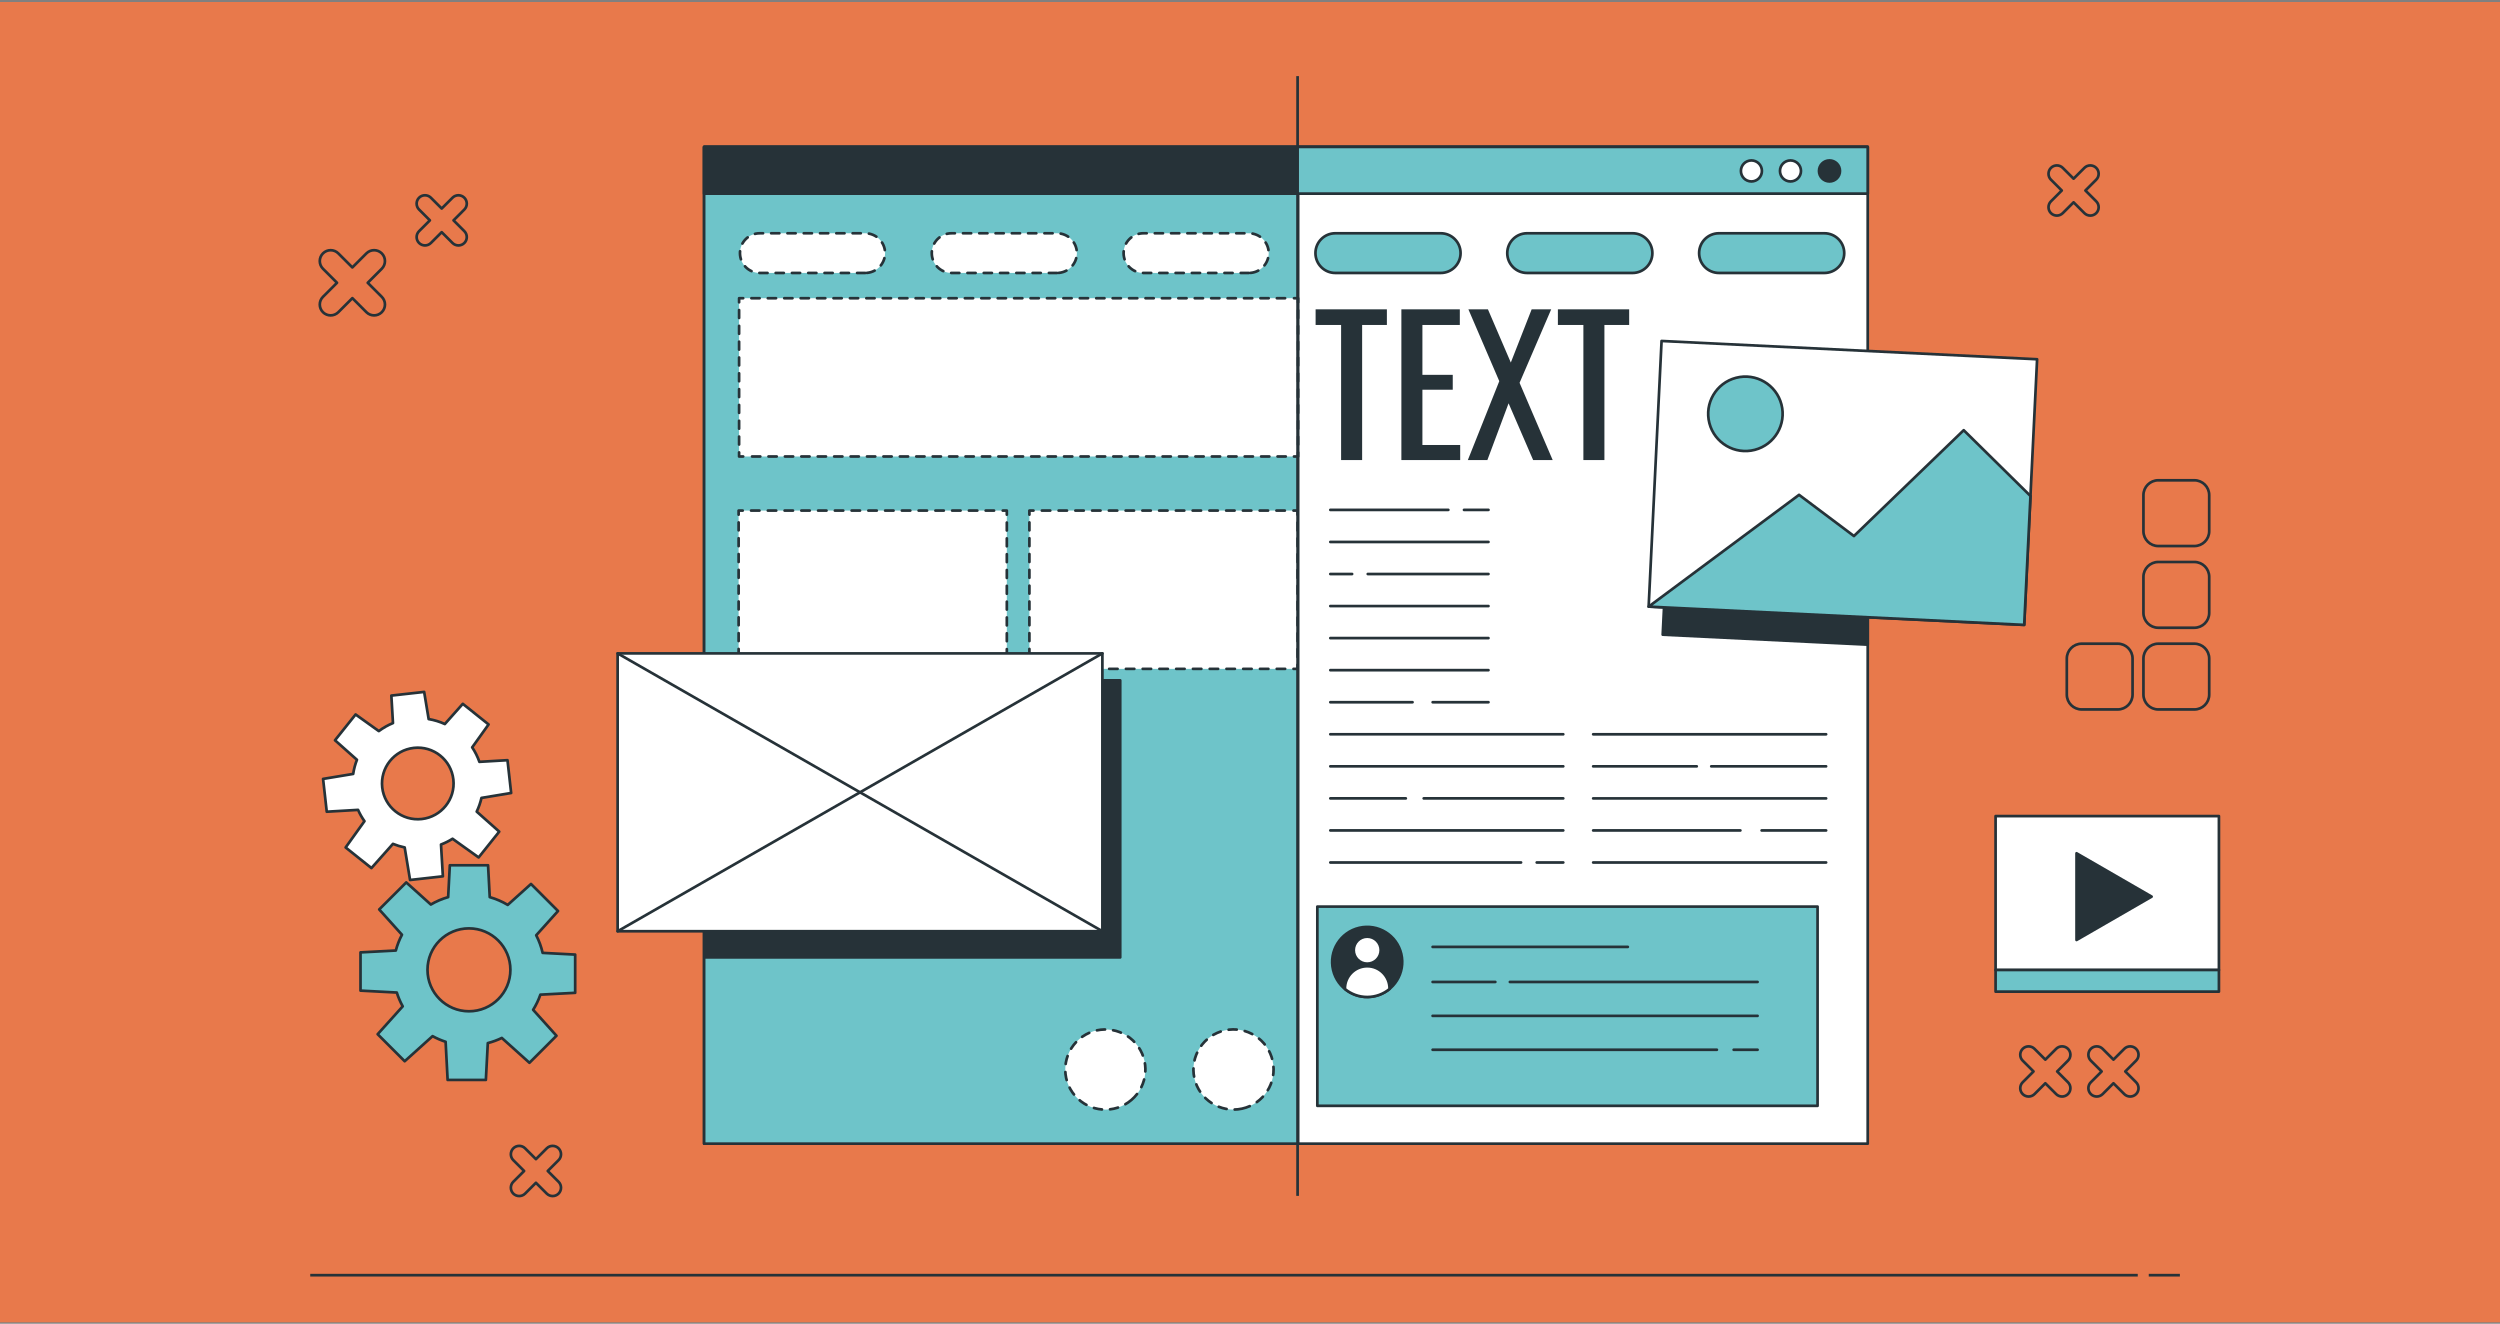 <?xml version="1.0" encoding="UTF-8"?> <svg xmlns="http://www.w3.org/2000/svg" width="746" height="395" viewBox="0 0 746 395" fill="none"><rect x="0" y="0" width="746" height="395" fill="#808080" stroke="none"/><g clip-path="url(#clip0_7517_2055)"><rect width="746" height="394" transform="translate(0 0.59)" fill="#E8794B"></rect><path d="M641.188 380.516H650.476" stroke="#263238" stroke-width="0.81" stroke-miterlimit="10"></path><path d="M92.578 380.516H637.907" stroke="#263238" stroke-width="0.81" stroke-miterlimit="10"></path><path d="M171.631 296.259V284.85L161.924 284.338C161.501 282.489 160.851 280.729 160.004 279.085L166.517 271.846L158.449 263.778L151.507 270.024C149.845 269.029 148.043 268.246 146.139 267.702L145.637 258.199H134.229L133.727 267.702C131.898 268.225 130.164 268.97 128.558 269.911L121.225 263.314L113.157 271.381L119.944 278.925C119.167 280.407 118.546 281.984 118.111 283.637L107.578 284.193V295.602L118.402 296.173C118.855 297.615 119.45 298.994 120.17 300.295L112.692 308.606L120.76 316.674L129.08 309.188C130.311 309.864 131.613 310.427 132.97 310.867L133.571 322.252H144.981L145.561 311.259C147.019 310.884 148.419 310.368 149.747 309.726L157.985 317.138L166.053 309.07L159.088 301.329C159.968 299.918 160.696 298.403 161.251 296.806L171.631 296.259ZM139.934 301.766C133.103 301.766 127.566 296.229 127.566 289.399C127.566 282.568 133.103 277.031 139.934 277.031C146.764 277.031 152.302 282.568 152.302 289.399C152.302 296.228 146.764 301.766 139.934 301.766Z" fill="#6EC4C9" stroke="#263238" stroke-width="0.81" stroke-miterlimit="10" stroke-linecap="round" stroke-linejoin="round"></path><path d="M152.526 236.63L151.431 226.84L143.052 227.333C142.511 225.788 141.785 224.339 140.9 223.01L145.794 216.174L138.097 210.026L132.74 216.052C131.219 215.357 129.597 214.858 127.912 214.575L126.569 206.469L116.78 207.564L117.262 215.767C115.742 216.39 114.327 217.197 113.038 218.158L106.112 213.2L99.964 220.897L106.512 226.718C105.987 228.064 105.606 229.477 105.39 230.937L96.406 232.426L97.502 242.215L106.844 241.667C107.372 242.861 108.015 243.987 108.756 245.034L103.138 252.883L110.835 259.032L117.255 251.81C118.377 252.272 119.547 252.63 120.755 252.877L122.363 262.589L132.153 261.493L131.595 252.005C132.81 251.544 133.962 250.967 135.04 250.288L142.82 255.857L148.968 248.16L142.249 242.187C142.869 240.892 143.348 239.522 143.671 238.099L152.526 236.63ZM125.857 244.398C119.996 245.054 114.713 240.835 114.058 234.973C113.402 229.112 117.622 223.83 123.483 223.174C129.344 222.519 134.627 226.738 135.282 232.599C135.938 238.46 131.718 243.743 125.857 244.398Z" fill="white" stroke="#263238" stroke-width="0.81" stroke-miterlimit="10" stroke-linecap="round" stroke-linejoin="round"></path><path d="M654.792 211.701H644.034C641.586 211.701 639.602 209.717 639.602 207.269V196.51C639.602 194.062 641.586 192.078 644.034 192.078H654.792C657.24 192.078 659.225 194.062 659.225 196.51V207.269C659.225 209.716 657.24 211.701 654.792 211.701Z" stroke="#263238" stroke-width="0.81" stroke-miterlimit="10" stroke-linecap="round" stroke-linejoin="round"></path><path d="M654.792 187.322H644.034C641.586 187.322 639.602 185.338 639.602 182.89V172.131C639.602 169.684 641.586 167.699 644.034 167.699H654.792C657.24 167.699 659.225 169.684 659.225 172.131V182.89C659.225 185.338 657.24 187.322 654.792 187.322Z" stroke="#263238" stroke-width="0.81" stroke-miterlimit="10" stroke-linecap="round" stroke-linejoin="round"></path><path d="M654.792 162.939H644.034C641.586 162.939 639.602 160.955 639.602 158.507V147.749C639.602 145.301 641.586 143.316 644.034 143.316H654.792C657.24 143.316 659.225 145.301 659.225 147.749V158.507C659.225 160.955 657.24 162.939 654.792 162.939Z" stroke="#263238" stroke-width="0.81" stroke-miterlimit="10" stroke-linecap="round" stroke-linejoin="round"></path><path d="M631.925 211.701H621.167C618.719 211.701 616.734 209.717 616.734 207.269V196.51C616.734 194.062 618.719 192.078 621.167 192.078H631.925C634.373 192.078 636.357 194.062 636.357 196.51V207.269C636.358 209.716 634.373 211.701 631.925 211.701Z" stroke="#263238" stroke-width="0.81" stroke-miterlimit="10" stroke-linecap="round" stroke-linejoin="round"></path><path d="M109.73 84.385L113.921 80.193C115.187 78.927 115.187 76.875 113.921 75.609C112.655 74.344 110.603 74.344 109.338 75.609L105.146 79.801L100.955 75.609C99.688 74.344 97.637 74.344 96.371 75.609C95.106 76.876 95.106 78.927 96.371 80.193L100.563 84.385L96.371 88.576C95.106 89.843 95.106 91.894 96.371 93.16C97.004 93.793 97.834 94.109 98.663 94.109C99.493 94.109 100.322 93.792 100.956 93.16L105.147 88.968L109.339 93.16C109.971 93.793 110.801 94.109 111.631 94.109C112.461 94.109 113.289 93.792 113.923 93.16C115.189 91.893 115.189 89.842 113.923 88.576L109.73 84.385Z" stroke="#263238" stroke-width="0.81" stroke-miterlimit="10" stroke-linecap="round" stroke-linejoin="round"></path><path d="M135.332 65.754L138.558 62.528C139.532 61.553 139.532 59.975 138.558 59C137.584 58.026 136.005 58.026 135.03 59L131.804 62.226L128.579 59C127.605 58.026 126.026 58.026 125.051 59C124.077 59.974 124.077 61.553 125.051 62.528L128.276 65.754L125.051 68.98C124.077 69.954 124.077 71.533 125.051 72.508C125.538 72.995 126.176 73.238 126.815 73.238C127.453 73.238 128.092 72.994 128.579 72.508L131.804 69.282L135.03 72.508C135.517 72.995 136.155 73.238 136.794 73.238C137.432 73.238 138.071 72.994 138.558 72.508C139.532 71.534 139.532 69.955 138.558 68.98L135.332 65.754Z" stroke="#263238" stroke-width="0.81" stroke-miterlimit="10" stroke-linecap="round" stroke-linejoin="round"></path><path d="M163.449 349.418L166.675 346.192C167.649 345.217 167.649 343.639 166.675 342.664C165.701 341.69 164.122 341.69 163.147 342.664L159.922 345.89L156.696 342.664C155.722 341.69 154.143 341.69 153.168 342.664C152.194 343.638 152.194 345.217 153.168 346.192L156.394 349.418L153.168 352.643C152.194 353.618 152.194 355.196 153.168 356.171C153.655 356.658 154.293 356.902 154.932 356.902C155.57 356.902 156.209 356.658 156.696 356.171L159.922 352.946L163.147 356.171C163.634 356.658 164.273 356.902 164.911 356.902C165.55 356.902 166.188 356.658 166.675 356.171C167.649 355.197 167.649 353.618 166.675 352.643L163.449 349.418Z" stroke="#263238" stroke-width="0.81" stroke-miterlimit="10" stroke-linecap="round" stroke-linejoin="round"></path><path d="M613.856 319.722L617.081 316.497C618.055 315.523 618.055 313.943 617.081 312.969C616.107 311.995 614.528 311.995 613.553 312.969L610.328 316.194L607.102 312.969C606.127 311.995 604.549 311.995 603.574 312.969C602.6 313.943 602.6 315.522 603.574 316.497L606.8 319.722L603.574 322.948C602.6 323.922 602.6 325.501 603.574 326.476C604.061 326.963 604.7 327.206 605.338 327.206C605.977 327.206 606.615 326.962 607.102 326.476L610.328 323.25L613.553 326.476C614.04 326.963 614.679 327.206 615.317 327.206C615.956 327.206 616.594 326.962 617.081 326.476C618.055 325.502 618.055 323.923 617.081 322.948L613.856 319.722Z" stroke="#263238" stroke-width="0.81" stroke-miterlimit="10" stroke-linecap="round" stroke-linejoin="round"></path><path d="M634.184 319.722L637.409 316.497C638.383 315.523 638.383 313.943 637.409 312.969C636.435 311.995 634.856 311.995 633.882 312.969L630.656 316.194L627.43 312.969C626.455 311.995 624.877 311.995 623.902 312.969C622.928 313.943 622.928 315.522 623.902 316.497L627.128 319.722L623.902 322.948C622.928 323.922 622.928 325.501 623.902 326.476C624.389 326.963 625.028 327.206 625.666 327.206C626.305 327.206 626.943 326.962 627.43 326.476L630.656 323.25L633.882 326.476C634.369 326.963 635.007 327.206 635.646 327.206C636.284 327.206 636.922 326.962 637.409 326.476C638.383 325.502 638.383 323.923 637.409 322.948L634.184 319.722Z" stroke="#263238" stroke-width="0.81" stroke-miterlimit="10" stroke-linecap="round" stroke-linejoin="round"></path><path d="M622.285 56.847L625.511 53.622C626.485 52.648 626.485 51.069 625.511 50.094C624.537 49.12 622.958 49.12 621.983 50.094L618.757 53.319L615.532 50.094C614.558 49.12 612.979 49.12 612.004 50.094C611.03 51.068 611.03 52.647 612.004 53.622L615.23 56.847L612.004 60.073C611.03 61.047 611.03 62.626 612.004 63.601C612.491 64.088 613.129 64.332 613.768 64.332C614.406 64.332 615.045 64.088 615.532 63.601L618.757 60.375L621.983 63.601C622.47 64.088 623.109 64.332 623.747 64.332C624.386 64.332 625.024 64.088 625.511 63.601C626.485 62.627 626.485 61.048 625.511 60.073L622.285 56.847Z" stroke="#263238" stroke-width="0.81" stroke-miterlimit="10" stroke-linecap="round" stroke-linejoin="round"></path><path d="M557.331 43.836H210.109V341.272H557.331V43.836Z" fill="white" stroke="#263238" stroke-width="0.81" stroke-miterlimit="10" stroke-linecap="round" stroke-linejoin="round"></path><path d="M387.362 43.836H210.109V341.272H387.362V43.836Z" fill="#6EC4C9" stroke="#263238" stroke-width="0.81" stroke-miterlimit="10" stroke-linecap="round" stroke-linejoin="round"></path><path d="M542.363 270.527H393.094V329.982H542.363V270.527Z" fill="#6EC4C9" stroke="#263238" stroke-width="0.81" stroke-miterlimit="10" stroke-linecap="round" stroke-linejoin="round"></path><path d="M410.357 297.219C415.977 295.9 419.463 290.275 418.144 284.656C416.825 279.037 411.2 275.551 405.581 276.87C399.962 278.189 396.475 283.813 397.794 289.432C399.113 295.052 404.738 298.538 410.357 297.219Z" fill="#263238" stroke="#263238" stroke-width="0.81" stroke-miterlimit="10" stroke-linecap="round" stroke-linejoin="round"></path><path d="M412.009 283.528C412.009 281.304 410.205 279.5 407.981 279.5C405.757 279.5 403.953 281.304 403.953 283.528C403.953 285.752 405.756 287.556 407.981 287.556C410.205 287.556 412.009 285.753 412.009 283.528Z" fill="white" stroke="#263238" stroke-width="0.81" stroke-miterlimit="10" stroke-linecap="round" stroke-linejoin="round"></path><path d="M407.982 288.32C404.307 288.32 401.328 291.3 401.328 294.974C401.328 295.025 401.335 295.075 401.335 295.125C403.142 296.615 405.457 297.51 407.982 297.51C410.507 297.51 412.823 296.615 414.629 295.125C414.629 295.074 414.636 295.025 414.636 294.974C414.636 291.299 411.657 288.32 407.982 288.32Z" fill="white" stroke="#263238" stroke-width="0.81" stroke-miterlimit="10" stroke-linecap="round" stroke-linejoin="round"></path><path d="M427.492 282.555H485.742" stroke="#263238" stroke-width="0.81" stroke-miterlimit="10" stroke-linecap="round" stroke-linejoin="round"></path><path d="M450.547 293.016H524.459" stroke="#263238" stroke-width="0.81" stroke-miterlimit="10" stroke-linecap="round" stroke-linejoin="round"></path><path d="M427.492 293.016H446.206" stroke="#263238" stroke-width="0.81" stroke-miterlimit="10" stroke-linecap="round" stroke-linejoin="round"></path><path d="M427.492 303.133H524.459" stroke="#263238" stroke-width="0.81" stroke-miterlimit="10" stroke-linecap="round" stroke-linejoin="round"></path><path d="M517.328 313.25H524.464" stroke="#263238" stroke-width="0.81" stroke-miterlimit="10" stroke-linecap="round" stroke-linejoin="round"></path><path d="M427.492 313.25H512.315" stroke="#263238" stroke-width="0.81" stroke-miterlimit="10" stroke-linecap="round" stroke-linejoin="round"></path><path d="M300.431 152.359H220.406V199.588H300.431V152.359Z" fill="white"></path><path d="M300.434 198.375V199.59H299.219" stroke="#263238" stroke-width="0.81" stroke-linecap="round" stroke-linejoin="round"></path><path d="M296.715 199.586H222.875" stroke="#263238" stroke-width="0.81" stroke-linecap="round" stroke-linejoin="round" stroke-dasharray="2.5 2.5"></path><path d="M221.622 199.59H220.406V198.375" stroke="#263238" stroke-width="0.81" stroke-linecap="round" stroke-linejoin="round"></path><path d="M220.406 196.012V154.75" stroke="#263238" stroke-width="0.81" stroke-linecap="round" stroke-linejoin="round" stroke-dasharray="2.36 2.36"></path><path d="M220.406 153.575V152.359H221.622" stroke="#263238" stroke-width="0.81" stroke-linecap="round" stroke-linejoin="round"></path><path d="M224.125 152.359H297.965" stroke="#263238" stroke-width="0.81" stroke-linecap="round" stroke-linejoin="round" stroke-dasharray="2.5 2.5"></path><path d="M299.219 152.359H300.434V153.575" stroke="#263238" stroke-width="0.81" stroke-linecap="round" stroke-linejoin="round"></path><path d="M300.438 155.934V197.196" stroke="#263238" stroke-width="0.81" stroke-linecap="round" stroke-linejoin="round" stroke-dasharray="2.36 2.36"></path><path d="M387.197 152.359H307.172V199.588H387.197V152.359Z" fill="white"></path><path d="M387.2 198.375V199.59H385.984" stroke="#263238" stroke-width="0.81" stroke-linecap="round" stroke-linejoin="round"></path><path d="M383.48 199.586H309.641" stroke="#263238" stroke-width="0.81" stroke-linecap="round" stroke-linejoin="round" stroke-dasharray="2.5 2.5"></path><path d="M308.387 199.59H307.172V198.375" stroke="#263238" stroke-width="0.81" stroke-linecap="round" stroke-linejoin="round"></path><path d="M307.172 196.012V154.75" stroke="#263238" stroke-width="0.81" stroke-linecap="round" stroke-linejoin="round" stroke-dasharray="2.36 2.36"></path><path d="M307.172 153.575V152.359H308.387" stroke="#263238" stroke-width="0.81" stroke-linecap="round" stroke-linejoin="round"></path><path d="M310.891 152.359H384.73" stroke="#263238" stroke-width="0.81" stroke-linecap="round" stroke-linejoin="round" stroke-dasharray="2.5 2.5"></path><path d="M385.984 152.359H387.2V153.575" stroke="#263238" stroke-width="0.81" stroke-linecap="round" stroke-linejoin="round"></path><path d="M387.203 155.934V197.196" stroke="#263238" stroke-width="0.81" stroke-linecap="round" stroke-linejoin="round" stroke-dasharray="2.36 2.36"></path><path d="M557.331 43.836H210.109V57.781H557.331V43.836Z" fill="#263238" stroke="#263238" stroke-width="0.81" stroke-miterlimit="10" stroke-linecap="round" stroke-linejoin="round"></path><path d="M557.327 43.836H387.047V57.781H557.327V43.836Z" fill="#6EC4C9" stroke="#263238" stroke-width="0.81" stroke-miterlimit="10" stroke-linecap="round" stroke-linejoin="round"></path><path d="M522.621 54.144C524.353 54.144 525.757 52.74 525.757 51.008C525.757 49.275 524.353 47.871 522.621 47.871C520.889 47.871 519.484 49.275 519.484 51.008C519.484 52.74 520.889 54.144 522.621 54.144Z" fill="white" stroke="#263238" stroke-width="0.81" stroke-miterlimit="10" stroke-linecap="round" stroke-linejoin="round"></path><path d="M534.277 54.144C536.009 54.144 537.414 52.74 537.414 51.008C537.414 49.275 536.009 47.871 534.277 47.871C532.545 47.871 531.141 49.275 531.141 51.008C531.141 52.74 532.545 54.144 534.277 54.144Z" fill="white" stroke="#263238" stroke-width="0.81" stroke-miterlimit="10" stroke-linecap="round" stroke-linejoin="round"></path><path d="M545.918 54.144C547.65 54.144 549.054 52.74 549.054 51.008C549.054 49.275 547.65 47.871 545.918 47.871C544.186 47.871 542.781 49.275 542.781 51.008C542.781 52.74 544.186 54.144 545.918 54.144Z" fill="#263238" stroke="#263238" stroke-width="0.81" stroke-miterlimit="10" stroke-linecap="round" stroke-linejoin="round"></path><path d="M387.344 88.988H220.547V136.217H387.344V88.988Z" fill="white"></path><path d="M387.34 135.004V136.219H386.125" stroke="#263238" stroke-width="0.81" stroke-linecap="round" stroke-linejoin="round"></path><path d="M383.67 136.215H222.984" stroke="#263238" stroke-width="0.81" stroke-linecap="round" stroke-linejoin="round" stroke-dasharray="2.45 2.45"></path><path d="M221.762 136.219H220.547V135.004" stroke="#263238" stroke-width="0.81" stroke-linecap="round" stroke-linejoin="round"></path><path d="M220.547 132.64V91.379" stroke="#263238" stroke-width="0.81" stroke-linecap="round" stroke-linejoin="round" stroke-dasharray="2.36 2.36"></path><path d="M220.547 90.204V88.988H221.762" stroke="#263238" stroke-width="0.81" stroke-linecap="round" stroke-linejoin="round"></path><path d="M224.219 88.988H384.904" stroke="#263238" stroke-width="0.81" stroke-linecap="round" stroke-linejoin="round" stroke-dasharray="2.45 2.45"></path><path d="M386.133 88.988H387.348V90.204" stroke="#263238" stroke-width="0.81" stroke-linecap="round" stroke-linejoin="round"></path><path d="M387.344 92.562V133.824" stroke="#263238" stroke-width="0.81" stroke-linecap="round" stroke-linejoin="round" stroke-dasharray="2.36 2.36"></path><path d="M370.621 330.823C377.074 329.419 381.166 323.049 379.761 316.597C378.357 310.144 371.987 306.052 365.535 307.457C359.082 308.861 354.99 315.231 356.395 321.683C357.799 328.136 364.169 332.228 370.621 330.823Z" fill="white" stroke="#263238" stroke-width="0.81" stroke-miterlimit="10" stroke-linecap="round" stroke-linejoin="round" stroke-dasharray="2.43 2.43"></path><path d="M337.622 328.221C342.632 323.918 343.204 316.369 338.901 311.359C334.598 306.35 327.049 305.777 322.039 310.08C317.03 314.383 316.457 321.932 320.76 326.942C325.063 331.951 332.612 332.524 337.622 328.221Z" fill="white" stroke="#263238" stroke-width="0.81" stroke-miterlimit="10" stroke-linecap="round" stroke-linejoin="round" stroke-dasharray="2.43 2.43"></path><path d="M258.188 81.451H226.725C223.456 81.451 220.805 78.8 220.805 75.53C220.805 72.261 223.455 69.609 226.725 69.609H258.188C261.457 69.609 264.109 72.26 264.109 75.53C264.109 78.8 261.458 81.451 258.188 81.451Z" fill="white" stroke="#263238" stroke-width="0.81" stroke-miterlimit="10" stroke-linecap="round" stroke-linejoin="round" stroke-dasharray="2.43 2.43"></path><path d="M315.422 81.451H283.96C280.69 81.451 278.039 78.8 278.039 75.53C278.039 72.261 280.689 69.609 283.96 69.609H315.422C318.692 69.609 321.343 72.26 321.343 75.53C321.343 78.8 318.692 81.451 315.422 81.451Z" fill="white" stroke="#263238" stroke-width="0.81" stroke-miterlimit="10" stroke-linecap="round" stroke-linejoin="round" stroke-dasharray="2.43 2.43"></path><path d="M372.665 81.451H341.202C337.932 81.451 335.281 78.8 335.281 75.53C335.281 72.261 337.932 69.609 341.202 69.609H372.665C375.934 69.609 378.585 72.26 378.585 75.53C378.584 78.8 375.934 81.451 372.665 81.451Z" fill="white" stroke="#263238" stroke-width="0.81" stroke-miterlimit="10" stroke-linecap="round" stroke-linejoin="round" stroke-dasharray="2.43 2.43"></path><path d="M429.915 81.451H398.452C395.182 81.451 392.531 78.8 392.531 75.53C392.531 72.261 395.182 69.609 398.452 69.609H429.915C433.184 69.609 435.835 72.26 435.835 75.53C435.835 78.8 433.185 81.451 429.915 81.451Z" fill="#6EC4C9" stroke="#263238" stroke-width="0.81" stroke-miterlimit="10" stroke-linecap="round" stroke-linejoin="round"></path><path d="M487.149 81.451H455.686C452.417 81.451 449.766 78.8 449.766 75.53C449.766 72.261 452.416 69.609 455.686 69.609H487.149C490.418 69.609 493.07 72.26 493.07 75.53C493.07 78.8 490.419 81.451 487.149 81.451Z" fill="#6EC4C9" stroke="#263238" stroke-width="0.81" stroke-miterlimit="10" stroke-linecap="round" stroke-linejoin="round"></path><path d="M544.399 81.451H512.936C509.667 81.451 507.016 78.8 507.016 75.53C507.016 72.261 509.666 69.609 512.936 69.609H544.399C547.668 69.609 550.32 72.26 550.32 75.53C550.319 78.8 547.668 81.451 544.399 81.451Z" fill="#6EC4C9" stroke="#263238" stroke-width="0.81" stroke-miterlimit="10" stroke-linecap="round" stroke-linejoin="round"></path><path d="M387.203 22.711V356.849" stroke="#263238" stroke-width="0.81" stroke-miterlimit="10"></path><path d="M436.859 152.152H444.161" stroke="#263238" stroke-width="0.81" stroke-miterlimit="10" stroke-linecap="round" stroke-linejoin="round"></path><path d="M396.969 152.152H432.181" stroke="#263238" stroke-width="0.81" stroke-miterlimit="10" stroke-linecap="round" stroke-linejoin="round"></path><path d="M396.969 161.719H444.156" stroke="#263238" stroke-width="0.81" stroke-miterlimit="10" stroke-linecap="round" stroke-linejoin="round"></path><path d="M408.141 171.285H444.156" stroke="#263238" stroke-width="0.81" stroke-miterlimit="10" stroke-linecap="round" stroke-linejoin="round"></path><path d="M396.969 171.285H403.467" stroke="#263238" stroke-width="0.81" stroke-miterlimit="10" stroke-linecap="round" stroke-linejoin="round"></path><path d="M396.969 180.848H444.156" stroke="#263238" stroke-width="0.81" stroke-miterlimit="10" stroke-linecap="round" stroke-linejoin="round"></path><path d="M396.969 190.41H444.156" stroke="#263238" stroke-width="0.81" stroke-miterlimit="10" stroke-linecap="round" stroke-linejoin="round"></path><path d="M396.969 199.977H444.156" stroke="#263238" stroke-width="0.81" stroke-miterlimit="10" stroke-linecap="round" stroke-linejoin="round"></path><path d="M427.508 209.543H444.158" stroke="#263238" stroke-width="0.81" stroke-miterlimit="10" stroke-linecap="round" stroke-linejoin="round"></path><path d="M396.969 209.543H421.496" stroke="#263238" stroke-width="0.81" stroke-miterlimit="10" stroke-linecap="round" stroke-linejoin="round"></path><path d="M396.969 219.105H466.475" stroke="#263238" stroke-width="0.81" stroke-miterlimit="10" stroke-linecap="round" stroke-linejoin="round"></path><path d="M396.969 228.672H466.475" stroke="#263238" stroke-width="0.81" stroke-miterlimit="10" stroke-linecap="round" stroke-linejoin="round"></path><path d="M424.836 238.238H466.476" stroke="#263238" stroke-width="0.81" stroke-miterlimit="10" stroke-linecap="round" stroke-linejoin="round"></path><path d="M396.969 238.238H419.493" stroke="#263238" stroke-width="0.81" stroke-miterlimit="10" stroke-linecap="round" stroke-linejoin="round"></path><path d="M396.969 247.801H466.475" stroke="#263238" stroke-width="0.81" stroke-miterlimit="10" stroke-linecap="round" stroke-linejoin="round"></path><path d="M458.562 257.367H466.48" stroke="#263238" stroke-width="0.81" stroke-miterlimit="10" stroke-linecap="round" stroke-linejoin="round"></path><path d="M396.969 257.367H453.883" stroke="#263238" stroke-width="0.81" stroke-miterlimit="10" stroke-linecap="round" stroke-linejoin="round"></path><path d="M475.406 219.109H544.912" stroke="#263238" stroke-width="0.81" stroke-miterlimit="10" stroke-linecap="round" stroke-linejoin="round"></path><path d="M510.641 228.676H544.906" stroke="#263238" stroke-width="0.81" stroke-miterlimit="10" stroke-linecap="round" stroke-linejoin="round"></path><path d="M475.406 228.676H506.306" stroke="#263238" stroke-width="0.81" stroke-miterlimit="10" stroke-linecap="round" stroke-linejoin="round"></path><path d="M475.406 238.242H544.912" stroke="#263238" stroke-width="0.81" stroke-miterlimit="10" stroke-linecap="round" stroke-linejoin="round"></path><path d="M525.672 247.805H544.913" stroke="#263238" stroke-width="0.81" stroke-miterlimit="10" stroke-linecap="round" stroke-linejoin="round"></path><path d="M475.406 247.805H519.327" stroke="#263238" stroke-width="0.81" stroke-miterlimit="10" stroke-linecap="round" stroke-linejoin="round"></path><path d="M475.406 257.367H544.912" stroke="#263238" stroke-width="0.81" stroke-miterlimit="10" stroke-linecap="round" stroke-linejoin="round"></path><path d="M662.127 243.52H595.484V289.449H662.127V243.52Z" fill="white" stroke="#263238" stroke-width="0.81" stroke-miterlimit="10" stroke-linecap="round" stroke-linejoin="round"></path><path d="M662.127 289.449H595.484V295.905H662.127V289.449Z" fill="#6EC4C9" stroke="#263238" stroke-width="0.81" stroke-miterlimit="10" stroke-linecap="round" stroke-linejoin="round"></path><path d="M642.041 267.554L619.641 254.621V280.487L642.041 267.554Z" fill="#263238" stroke="#263238" stroke-width="0.81" stroke-miterlimit="10" stroke-linecap="round" stroke-linejoin="round"></path><path d="M400.186 137.283V96.969H392.578V92.305H413.846V96.969H406.46V137.283H400.186Z" fill="#263238"></path><path d="M418.172 137.284V92.305H435.609V96.969H424.447V111.851H433.499V116.293H424.447V132.785H435.72V137.283H418.172V137.284Z" fill="#263238"></path><path d="M438 137.284L447.384 113.739L438.167 92.305H443.998L450.827 108.186L457.047 92.305H462.878L453.438 114.239L463.322 137.283H457.492L450.161 120.346L443.831 137.283H438V137.284Z" fill="#263238"></path><path d="M472.483 137.283V96.969H464.875V92.305H486.143V96.969H478.757V137.283H472.483Z" fill="#263238"></path><path d="M557.331 112.91L500.014 110.121L496.156 189.387L557.331 192.364V112.91Z" fill="#263238" stroke="#263238" stroke-width="0.81" stroke-miterlimit="10" stroke-linecap="round" stroke-linejoin="round"></path><path d="M607.871 107.199L495.812 101.746L491.956 181.011L604.015 186.463L607.871 107.199Z" fill="white" stroke="#263238" stroke-width="0.81" stroke-miterlimit="10" stroke-linecap="round" stroke-linejoin="round"></path><path d="M605.894 148.005L585.971 128.371L553.213 159.954L536.839 147.662L491.961 181.017L604.022 186.47L605.894 148.005Z" fill="#6EC4C9" stroke="#263238" stroke-width="0.81" stroke-miterlimit="10" stroke-linecap="round" stroke-linejoin="round"></path><path d="M523.624 134.236C529.562 132.694 533.125 126.631 531.583 120.693C530.04 114.756 523.977 111.193 518.04 112.735C512.102 114.277 508.539 120.341 510.081 126.278C511.624 132.215 517.687 135.778 523.624 134.236Z" fill="#6EC4C9" stroke="#263238" stroke-width="0.81" stroke-miterlimit="10" stroke-linecap="round" stroke-linejoin="round"></path><path d="M334.27 203.02H210.266V285.689H334.27V203.02Z" fill="#263238" stroke="#263238" stroke-width="0.81" stroke-miterlimit="10" stroke-linecap="round" stroke-linejoin="round"></path><path d="M328.951 194.977H184.305V277.884H328.951V194.977Z" fill="white" stroke="#263238" stroke-width="0.81" stroke-miterlimit="10" stroke-linecap="round" stroke-linejoin="round"></path><path d="M184.305 277.884L328.95 194.977" stroke="#263238" stroke-width="0.81" stroke-miterlimit="10" stroke-linecap="round" stroke-linejoin="round"></path><path d="M184.305 194.977L328.95 277.884" stroke="#263238" stroke-width="0.81" stroke-miterlimit="10" stroke-linecap="round" stroke-linejoin="round"></path></g><defs><clipPath id="clip0_7517_2055"><rect width="746" height="394" fill="white" transform="translate(0 0.59)"></rect></clipPath></defs></svg> 